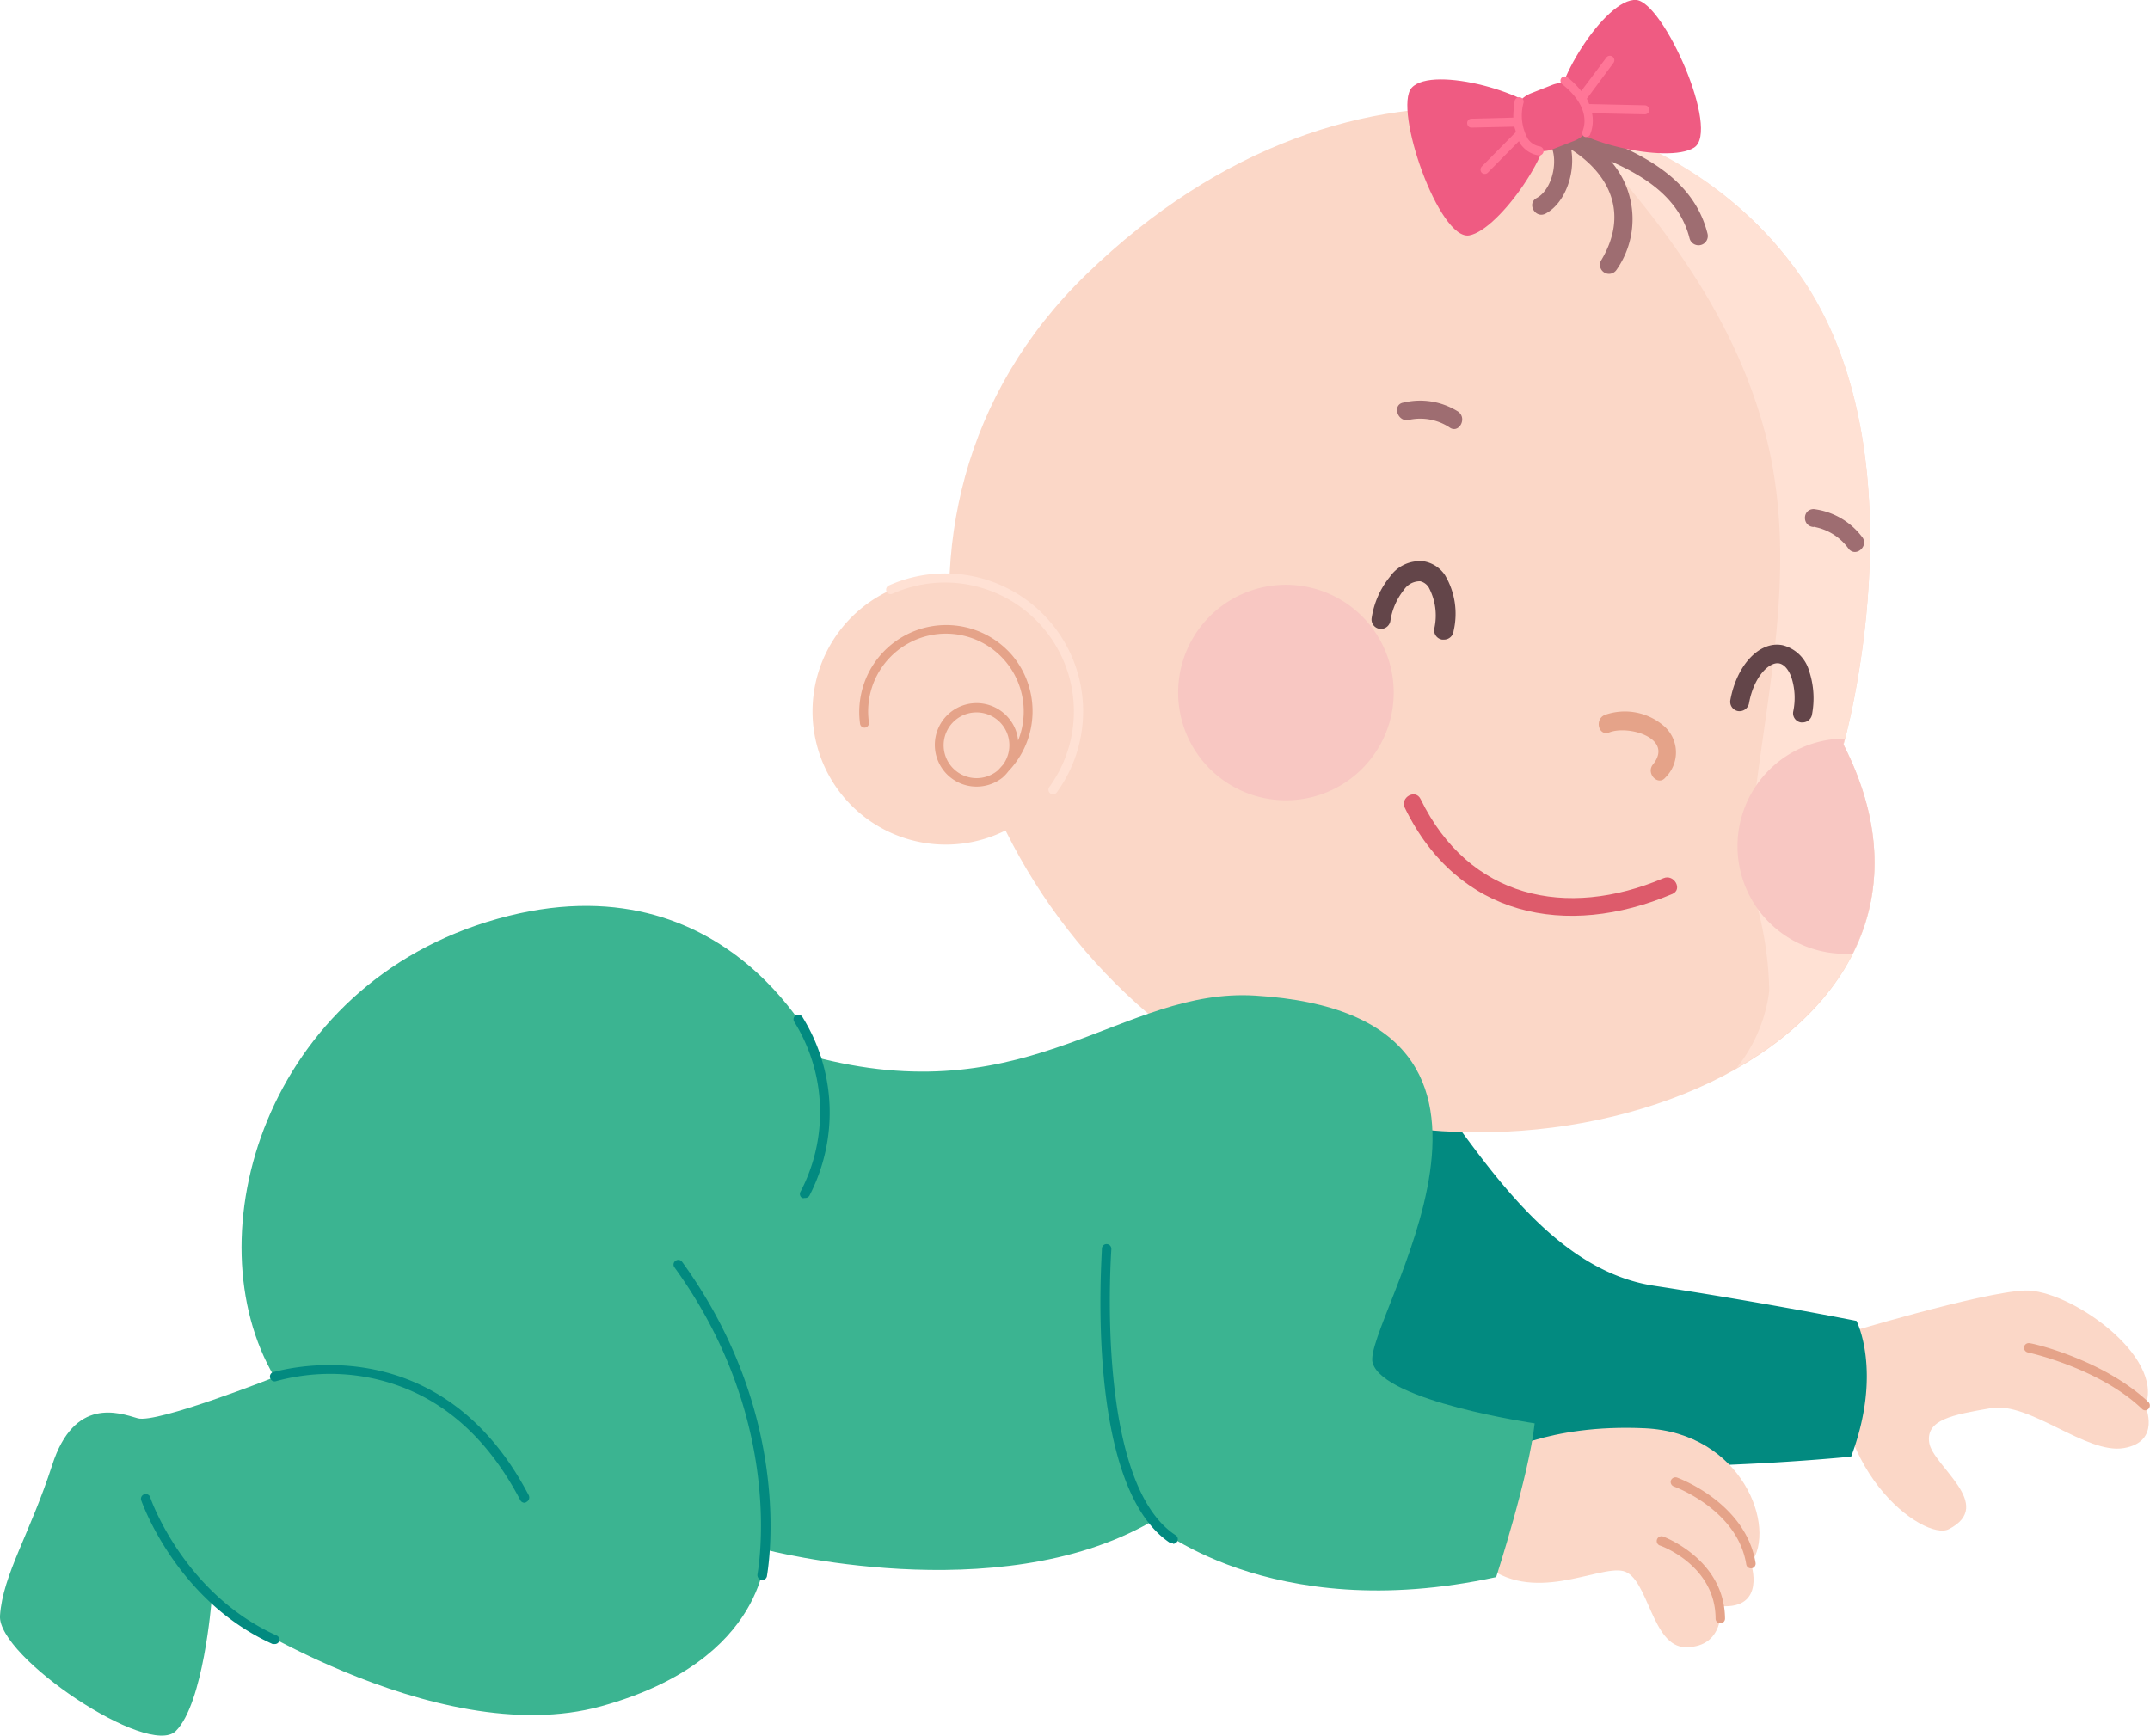 <?xml version="1.0" encoding="UTF-8"?> <svg xmlns="http://www.w3.org/2000/svg" viewBox="0 0 156.99 126.79"><defs><style>.cls-1{isolation:isolate;}.cls-2{fill:#fbd7c7;}.cls-3{fill:#e5a389;}.cls-4{fill:#028a80;}.cls-5{fill:#ffe1d4;}.cls-6{fill:#dd5b6b;}.cls-7{fill:#9e6d71;}.cls-8{mix-blend-mode:multiply;}.cls-9{fill:#f8c7c2;}.cls-10{fill:#634549;}.cls-11{fill:#ef5b82;}.cls-12{fill:#ff7697;}.cls-13{fill:#3bb491;}</style></defs><g class="cls-1"><g id="Warstwa_2" data-name="Warstwa 2"><g id="OBJECTS"><path class="cls-2" d="M134.44,97.47s10.24-3.11,13.42-3.22,10.23,4.76,8.79,8.44c0,0,1.17,2.6-1.57,3.07s-6.87-3.41-9.7-2.92-4.77.84-4.51,2.53,4.87,4.54,1.43,6.31C140.52,112.6,133.07,107.27,134.44,97.47Z"></path><path class="cls-3" d="M156.65,103a.33.33,0,0,1-.24-.1c-3.13-3-8.3-4.12-8.35-4.13a.35.35,0,0,1-.26-.41.34.34,0,0,1,.41-.26c.22,0,5.4,1.21,8.67,4.3a.35.35,0,0,1,0,.49A.36.36,0,0,1,156.65,103Z"></path><path class="cls-4" d="M103.76,78.75c3.63,4.22,8.76,13.89,17,15.15s14.8,2.57,14.8,2.57,1.93,3.72-.39,9.91c0,0-15.86,1.65-28,0s-16.26-5.71-13.55-14.51A24.8,24.8,0,0,1,103.76,78.75Z"></path><path class="cls-2" d="M109.26,106.31s3.71-2.33,10.84-2,9.68,7.26,7.75,9.86c0,0,1.16,3.36-2.2,3.13,0,0,.33,3-2.55,3-2.51,0-2.73-5.11-4.57-5.56s-6.67,2.56-10.3-.62S109.26,106.31,109.26,106.31Z"></path><path class="cls-3" d="M127.85,114.54a.34.34,0,0,1-.34-.29c-.64-4-5.24-5.67-5.29-5.69a.35.35,0,0,1-.21-.44.36.36,0,0,1,.45-.21c.2.08,5,1.87,5.73,6.23a.35.35,0,0,1-.29.4Z"></path><path class="cls-3" d="M125.62,118.56a.35.35,0,0,1-.35-.34c0-3.89-4-5.34-4.08-5.35a.35.35,0,0,1,.23-.66s4.5,1.63,4.54,6a.35.35,0,0,1-.34.35Z"></path><path class="cls-2" d="M79.36,20c-18.14,17.55-9.79,45.91,9.55,57.71,20.8,12.7,57.43-.23,45.7-23.3,0,0,5.85-20.44-2.77-33.68C122.63,6.53,98.87,1.1,79.36,20Z"></path><path class="cls-5" d="M131.84,20.69A28.74,28.74,0,0,0,114.57,8.77c6.52,6.94,12.44,14.54,14.6,24,1.92,8.75,0,17-1.06,25.68a30.14,30.14,0,0,0,.19,7.71,25.5,25.5,0,0,1,.89,6.2A11.18,11.18,0,0,1,126.8,78c8.53-4.85,13.11-13.19,7.81-23.62C134.61,54.37,140.46,33.93,131.84,20.69Z"></path><path class="cls-6" d="M102.58,59c3.86,7.94,11.77,9.57,19.53,6.29.78-.33.13-1.48-.65-1.15-7.09,3-14.2,1.47-17.73-5.78-.37-.77-1.52-.12-1.15.64Z"></path><path class="cls-3" d="M117.51,53.49c1.4-.55,4.74.42,3.18,2.35-.52.65.39,1.6.92.94a2.56,2.56,0,0,0-.08-3.73,4.36,4.36,0,0,0-4.34-.84c-.78.31-.47,1.59.32,1.28Z"></path><path class="cls-7" d="M106.5,30.08a5.2,5.2,0,0,0-4-.68c-.84.11-.51,1.39.32,1.28a3.89,3.89,0,0,1,3,.52c.68.52,1.34-.62.67-1.12Z"></path><path class="cls-7" d="M132.42,38.47A4,4,0,0,1,135,40.1c.57.63,1.51-.29.94-.92a5.21,5.21,0,0,0-3.5-2c-.85,0-.87,1.26,0,1.31Z"></path><g class="cls-8"><path class="cls-9" d="M101.53,48.66A7.87,7.87,0,1,1,92,42.94,7.87,7.87,0,0,1,101.53,48.66Z"></path><path class="cls-9" d="M134.61,54.37s0-.15.12-.43a7.69,7.69,0,0,0-1.89.23,7.86,7.86,0,0,0,2.44,15.47C137.45,65.36,137.57,60.19,134.61,54.37Z"></path></g><path class="cls-10" d="M105.41,46.71l-.12,0a.69.69,0,0,1-.56-.8,4.35,4.35,0,0,0-.4-3,1,1,0,0,0-.63-.46,1.39,1.39,0,0,0-1.18.62,4.78,4.78,0,0,0-1,2.3.7.7,0,0,1-.81.55.69.69,0,0,1-.55-.8,6.26,6.26,0,0,1,1.33-3A2.66,2.66,0,0,1,104,41a2.34,2.34,0,0,1,1.51,1,5.53,5.53,0,0,1,.63,4.08A.7.7,0,0,1,105.41,46.71Z"></path><path class="cls-10" d="M131.62,52.76l-.12,0a.68.68,0,0,1-.56-.8,4.84,4.84,0,0,0-.14-2.51c-.21-.57-.53-.93-.89-1-.74-.13-1.86,1-2.2,2.92a.71.71,0,0,1-.81.56.69.69,0,0,1-.55-.81c.47-2.56,2.13-4.33,3.81-4A2.69,2.69,0,0,1,132.1,49a6.33,6.33,0,0,1,.2,3.24A.7.7,0,0,1,131.62,52.76Z"></path><path class="cls-7" d="M123.37,17.41c-.71-2.84-3.09-4.45-5.73-5.62a6.45,6.45,0,0,1,.38,7.94.66.66,0,0,1-1.13-.67c2.08-3.44.65-6.33-2.16-8.14.31,1.76-.45,3.92-1.87,4.68-.75.4-1.4-.74-.65-1.14,1.33-.72,1.81-3.58.49-4.51l-.21-.08c-.71-.26-.52-1.3.11-1.3a.5.5,0,0,1,.38,0l.14.06h0L114,9c4.29,1.54,9.47,3.24,10.68,8.06A.66.66,0,0,1,123.37,17.41Z"></path><path class="cls-11" d="M119.49,0c2,.19,6.15,9.55,4.21,10.78s-9.18-.48-9.91-2.34S117.22-.2,119.49,0Z"></path><path class="cls-11" d="M103.08,6.41c-1.37,1.52,2,11.19,4.21,10.78s6.42-6.57,5.69-8.44S104.61,4.72,103.08,6.41Z"></path><path class="cls-11" d="M110.56,9.64a2.19,2.19,0,0,0,2.84,1.25l1.54-.6a2.2,2.2,0,0,0,1.24-2.84h0a2.19,2.19,0,0,0-2.83-1.25l-1.55.61a2.19,2.19,0,0,0-1.24,2.83Z"></path><path class="cls-12" d="M114,5.71a.33.33,0,0,1,.46-.06h0a6.12,6.12,0,0,1,1,1l1.83-2.44a.32.32,0,0,1,.46-.07.33.33,0,0,1,.06.46l-1.94,2.61a4.21,4.21,0,0,1,.17.39l4.08.09a.35.35,0,0,1,.32.34.34.34,0,0,1-.34.32l-3.85-.08a2.66,2.66,0,0,1-.15,1.57.32.32,0,0,1-.44.13l0,0a.33.33,0,0,1-.09-.42c0-.06.78-1.58-1.49-3.39A.33.33,0,0,1,114,5.71Z"></path><path class="cls-12" d="M107.41,8.67l3.09-.08a7.46,7.46,0,0,1,.1-1.2.33.33,0,1,1,.65.11,3.49,3.49,0,0,0,.32,2.65,1.32,1.32,0,0,0,.84.54.34.34,0,0,1,.3.36.33.33,0,0,1-.36.3,1.92,1.92,0,0,1-.88-.37,2.27,2.27,0,0,1-.41-.41c-.06-.08-.1-.18-.15-.26l-2.28,2.31a.32.32,0,0,1-.43,0l0,0a.33.33,0,0,1,0-.46l2.48-2.51c0-.14-.08-.26-.1-.4l-3.11.07a.31.31,0,0,1-.21-.06.35.35,0,0,1-.13-.26A.32.32,0,0,1,107.41,8.67Z"></path><path class="cls-2" d="M76.42,45.59a9.73,9.73,0,1,1-13.72-1A9.73,9.73,0,0,1,76.42,45.59Z"></path><path class="cls-5" d="M77.1,57.94a.33.33,0,0,1-.41,0,.33.33,0,0,1-.07-.46A9.41,9.41,0,0,0,65.17,43.36a.33.33,0,0,1-.44-.16.34.34,0,0,1,.17-.44A10.07,10.07,0,0,1,77.15,57.89Z"></path><path class="cls-3" d="M73.9,47.85a6.35,6.35,0,0,0-11.1,5,.33.33,0,0,0,.37.29.34.34,0,0,0,.28-.37,5.68,5.68,0,1,1,10.89,1.31,2.94,2.94,0,0,0-.71-1.66,3.05,3.05,0,1,0-.45,4.39l0,0,0,0s0,0,0,0a3,3,0,0,0,.46-.49A6.34,6.34,0,0,0,73.9,47.85ZM69.49,56a2.4,2.4,0,1,1,3.74-.14c-.13.14-.25.29-.4.43A2.41,2.41,0,0,1,69.49,56Z"></path><path class="cls-13" d="M91.63,72.71C82,72.13,75.39,81.13,60,77.32c0,0-6.61-15-23.66-10.22S14,90.35,20.05,100.58c0,0-8.62,3.41-10,3S5.42,102,3.81,107,.2,115,0,118s10.83,10.42,12.84,8.42,2.6-9.43,2.6-9.43,16.24,11,28.47,7.62,12-11.43,12-11.43,16.85,4.41,28.08-2c0,0,8.62,7.62,25.26,4,0,0,2.4-7.42,2.81-11.23,0,0-11-1.6-11.83-4.41S115.09,74.11,91.63,72.71Z"></path><path class="cls-4" d="M58.75,87.49a.31.31,0,0,1-.18,0,.34.34,0,0,1-.11-.47A12.51,12.51,0,0,0,58,74.63a.34.34,0,0,1,.11-.48.36.36,0,0,1,.48.12,13.21,13.21,0,0,1,.51,13.06A.37.37,0,0,1,58.75,87.49Z"></path><path class="cls-4" d="M85.65,112.7a.34.34,0,0,1-.19,0c-6.28-4.13-5-20.81-5-21.52a.34.34,0,0,1,.37-.32.35.35,0,0,1,.32.37c0,.17-1.26,17,4.69,20.89a.34.34,0,0,1-.19.63Z"></path><path class="cls-4" d="M55.65,115.39h-.07a.37.37,0,0,1-.27-.41c0-.11,2.16-11.06-6.06-22.42a.33.33,0,0,1,.08-.48.34.34,0,0,1,.48.08C58.22,103.77,56,115,56,115.12A.34.34,0,0,1,55.65,115.39Z"></path><path class="cls-4" d="M38.3,109.75a.35.35,0,0,1-.31-.19c-2.68-5.12-6.49-8.14-11.32-9a14.94,14.94,0,0,0-6.51.31.34.34,0,0,1-.43-.22.34.34,0,0,1,.22-.44c.12,0,12-3.75,18.66,9a.36.36,0,0,1-.15.47A.32.32,0,0,1,38.3,109.75Z"></path><path class="cls-4" d="M20.05,120.07l-.14,0c-7.08-3.19-9.58-10.45-9.61-10.53a.35.35,0,0,1,.66-.22c0,.07,2.44,7.06,9.23,10.12a.34.34,0,0,1,.18.46A.35.35,0,0,1,20.05,120.07Z"></path></g></g></g></svg> 
